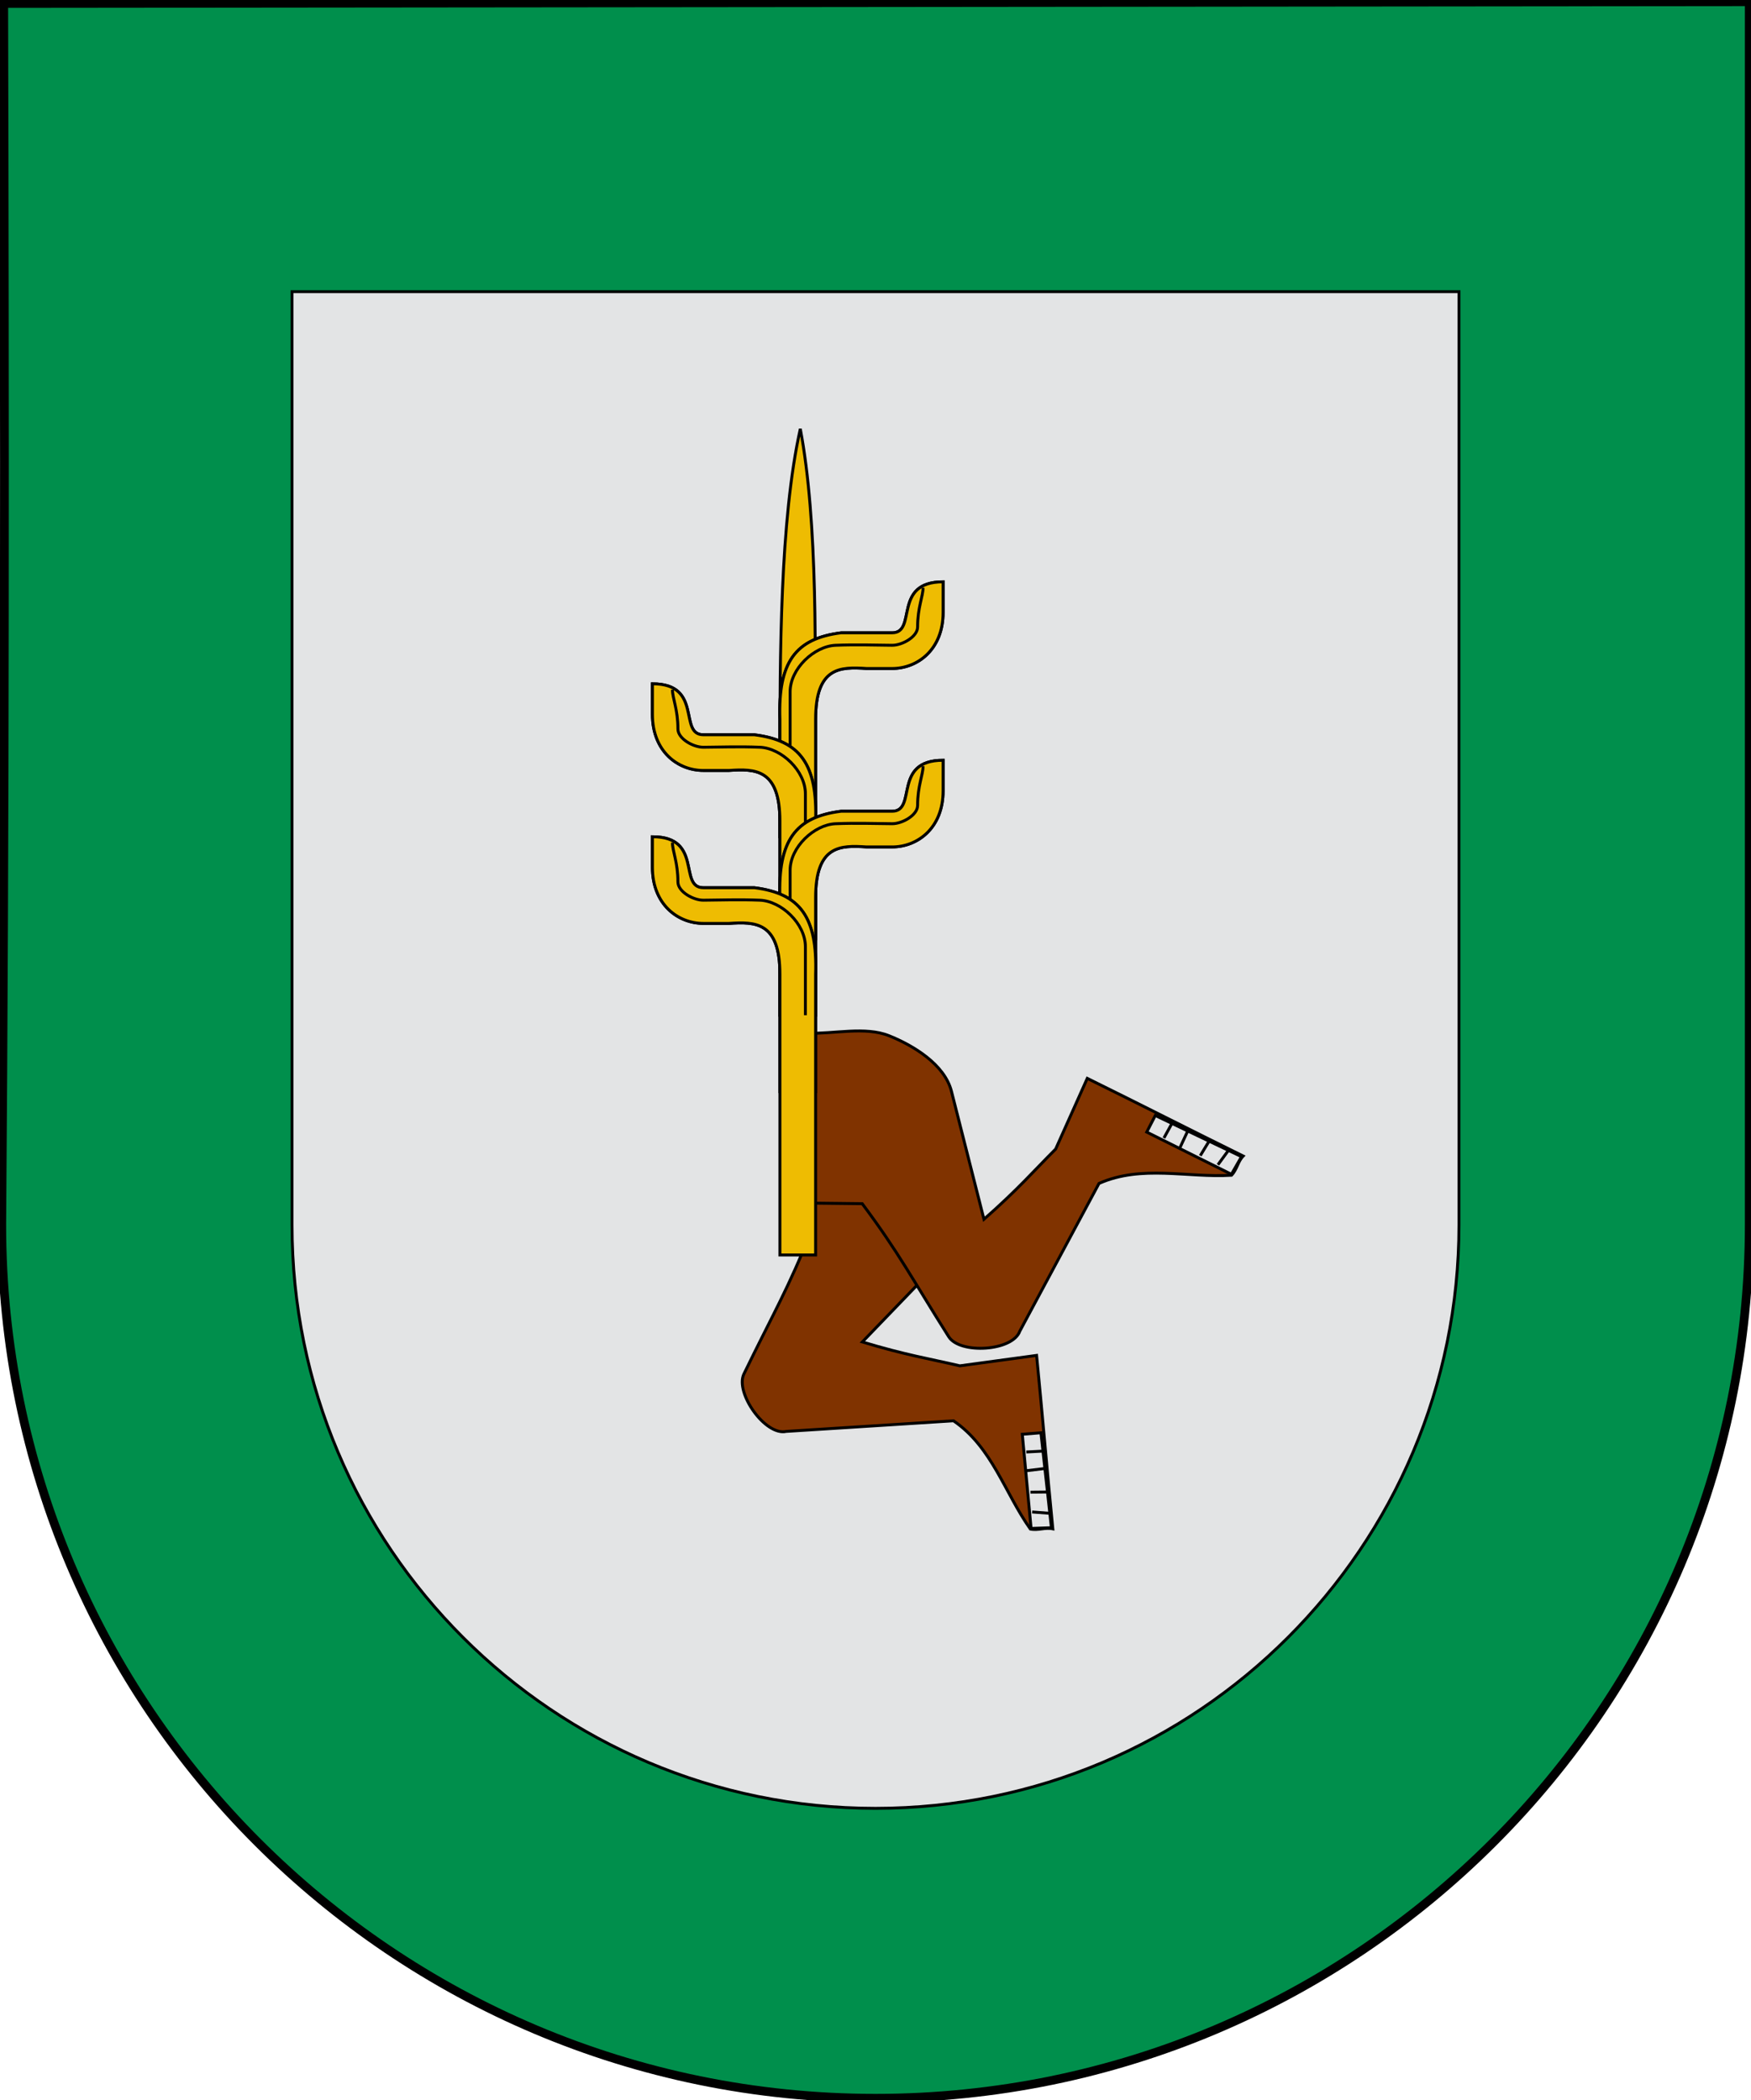 <?xml version="1.0" encoding="UTF-8" standalone="no"?>
<!-- Created with Inkscape (http://www.inkscape.org/) -->
<svg
   xmlns:dc="http://purl.org/dc/elements/1.1/"
   xmlns:cc="http://creativecommons.org/ns#"
   xmlns:rdf="http://www.w3.org/1999/02/22-rdf-syntax-ns#"
   xmlns:svg="http://www.w3.org/2000/svg"
   xmlns="http://www.w3.org/2000/svg"
   xmlns:sodipodi="http://sodipodi.sourceforge.net/DTD/sodipodi-0.dtd"
   xmlns:inkscape="http://www.inkscape.org/namespaces/inkscape"
   width="600.2"
   height="720"
   id="svg3421"
   sodipodi:version="0.32"
   inkscape:version="0.46"
   version="1.0"
   sodipodi:docname="Escudo Acatzingo.svg"
   inkscape:output_extension="org.inkscape.output.svg.inkscape">
  <defs
     id="defs3423">
    <inkscape:perspective
       sodipodi:type="inkscape:persp3d"
       inkscape:vp_x="0 : 526.18109 : 1"
       inkscape:vp_y="0 : 1000 : 0"
       inkscape:vp_z="744.09448 : 526.18109 : 1"
       inkscape:persp3d-origin="372.04724 : 350.78739 : 1"
       id="perspective3429" />
    <inkscape:perspective
       id="perspective4362"
       inkscape:persp3d-origin="372.04724 : 350.78739 : 1"
       inkscape:vp_z="744.09448 : 526.18109 : 1"
       inkscape:vp_y="0 : 1000 : 0"
       inkscape:vp_x="0 : 526.18109 : 1"
       sodipodi:type="inkscape:persp3d" />
    <inkscape:perspective
       id="perspective3219"
       inkscape:persp3d-origin="372.04724 : 350.78739 : 1"
       inkscape:vp_z="744.09448 : 526.18109 : 1"
       inkscape:vp_y="0 : 1000 : 0"
       inkscape:vp_x="0 : 526.18109 : 1"
       sodipodi:type="inkscape:persp3d" />
    <inkscape:perspective
       id="perspective2430"
       inkscape:persp3d-origin="372.04724 : 350.78739 : 1"
       inkscape:vp_z="744.09448 : 526.18109 : 1"
       inkscape:vp_y="0 : 1000 : 0"
       inkscape:vp_x="0 : 526.18109 : 1"
       sodipodi:type="inkscape:persp3d" />
    <inkscape:perspective
       sodipodi:type="inkscape:persp3d"
       inkscape:vp_x="0 : 526.18109 : 1"
       inkscape:vp_y="0 : 1000 : 0"
       inkscape:vp_z="744.09448 : 526.18109 : 1"
       inkscape:persp3d-origin="372.04724 : 350.78739 : 1"
       id="perspective7097" />
    <inkscape:perspective
       id="perspective7095"
       inkscape:persp3d-origin="372.04724 : 350.78739 : 1"
       inkscape:vp_z="744.09448 : 526.18109 : 1"
       inkscape:vp_y="0 : 1000 : 0"
       inkscape:vp_x="0 : 526.18109 : 1"
       sodipodi:type="inkscape:persp3d" />
    <inkscape:perspective
       sodipodi:type="inkscape:persp3d"
       inkscape:vp_x="0 : 526.18109 : 1"
       inkscape:vp_y="0 : 1000 : 0"
       inkscape:vp_z="744.09448 : 526.18109 : 1"
       inkscape:persp3d-origin="372.04724 : 350.78739 : 1"
       id="perspective7742" />
    <inkscape:perspective
       sodipodi:type="inkscape:persp3d"
       inkscape:vp_x="0 : 526.18109 : 1"
       inkscape:vp_y="0 : 1000 : 0"
       inkscape:vp_z="744.09448 : 526.18109 : 1"
       inkscape:persp3d-origin="372.04724 : 350.78739 : 1"
       id="perspective7740" />
    <inkscape:perspective
       id="perspective7738"
       inkscape:persp3d-origin="372.04724 : 350.78739 : 1"
       inkscape:vp_z="744.09448 : 526.18109 : 1"
       inkscape:vp_y="0 : 1000 : 0"
       inkscape:vp_x="0 : 526.18109 : 1"
       sodipodi:type="inkscape:persp3d" />
    <inkscape:perspective
       id="perspective2490"
       inkscape:persp3d-origin="372.04724 : 350.78739 : 1"
       inkscape:vp_z="744.09448 : 526.18109 : 1"
       inkscape:vp_y="0 : 1000 : 0"
       inkscape:vp_x="0 : 526.18109 : 1"
       sodipodi:type="inkscape:persp3d" />
  </defs>
  <sodipodi:namedview
     id="base"
     pagecolor="#ffffff"
     bordercolor="#666666"
     borderopacity="1.0"
     inkscape:pageopacity="0.0"
     inkscape:pageshadow="2"
     inkscape:zoom="0.50883621"
     inkscape:cx="486.88977"
     inkscape:cy="382.59844"
     inkscape:document-units="px"
     inkscape:current-layer="layer3"
     showgrid="true"
     inkscape:window-width="1024"
     inkscape:window-height="712"
     inkscape:window-x="-4"
     inkscape:window-y="-4"
     showguides="true"
     inkscape:guide-bbox="true"
     gridtolerance="5"
     guidetolerance="5"
     inkscape:snap-global="true">
    <inkscape:grid
       type="xygrid"
       id="grid2417"
       visible="true"
       enabled="true"
       spacingx="10px"
       spacingy="10px" />
  </sodipodi:namedview>
  <g
     inkscape:label="Capa 1"
     inkscape:groupmode="layer"
     id="layer1"
     transform="translate(-84.9,-136.648)">
    <path
       style="fill:#008f4c;fill-opacity:1;fill-rule:evenodd;stroke:#000000;stroke-width:1;stroke-linecap:square;stroke-linejoin:miter;marker:none;stroke-miterlimit:4;stroke-dasharray:none;stroke-dashoffset:0;stroke-opacity:1;visibility:visible;display:inline;overflow:visible"
       d="M 684.501,137.247 L 86.173,137.846 C 86.54,277.407 86.615,417.033 85.499,556.548 C 85.499,721.872 219.676,856.049 385,856.049 C 550.324,856.049 684.501,721.872 684.501,556.548 L 684.501,137.247 z"
       id="path11282"
       sodipodi:nodetypes="cccscc" />
    <path
       style="opacity:1;fill:#e3e4e5;fill-opacity:1;stroke:#000000;stroke-width:1;stroke-linecap:round;stroke-linejoin:miter;stroke-miterlimit:4;stroke-dasharray:none;stroke-opacity:1"
       d="M 185,236.648 L 185,556.648 C 185,667.048 274.6,756.648 385,756.648 C 495.4,756.648 585,667.048 585,556.648 L 585,236.648 L 185,236.648 z"
       id="rect2399" />
  </g>
  <g
     inkscape:groupmode="layer"
     id="layer2"
     inkscape:label="Mueble"
     transform="translate(39.386,47.143)" />
  <g
     inkscape:groupmode="layer"
     id="layer3"
     inkscape:label="Filete">
    <path
       transform="translate(-84.9,-136.648)"
       sodipodi:nodetypes="cccscc"
       id="path3177"
       d="M 684.501,137.247 L 86.173,137.846 C 86.54,277.407 86.615,417.033 85.499,556.548 C 85.499,721.872 219.676,856.049 385,856.049 C 550.324,856.049 684.501,721.872 684.501,556.548 L 684.501,137.247 z"
       style="fill:none;fill-opacity:1;fill-rule:evenodd;stroke:#000000;stroke-width:3;stroke-linecap:square;stroke-linejoin:miter;marker:none;stroke-miterlimit:4;stroke-dasharray:none;stroke-dashoffset:0;stroke-opacity:1;visibility:visible;display:inline;overflow:visible" />
    <g
       id="g3345"
       transform="translate(-18,14)">
      <g
         transform="matrix(0.93,0.368,-0.368,0.93,189.665,-19.264)"
         id="g3295">
        <g
           style="stroke:#000000;stroke-width:0.303;stroke-miterlimit:4;stroke-dasharray:none;stroke-opacity:1"
           transform="matrix(1.999,-2.631,2.631,1.999,-1346.224,576.976)"
           id="g3297">
          <path
             style="fill:#803300;fill-opacity:1;fill-rule:evenodd;stroke:#000000;stroke-width:0.303;stroke-linecap:butt;stroke-linejoin:miter;stroke-miterlimit:4;stroke-dasharray:none;stroke-opacity:1"
             d="M 346.159,340.057 C 346.159,342.04 346.159,344.024 346.159,346.007 C 341.089,349.887 338.3,351.339 332.455,355.133 C 330.632,356.316 331.022,361.801 333.125,362.504 L 348.536,370.544 C 350.546,374.955 349.206,379.702 349.541,384.28 C 350.155,384.856 350.932,384.89 351.546,385.466 C 354.226,379.865 356.744,374.805 359.424,369.204 C 356.967,368.139 354.51,367.073 352.054,366.007 C 349.701,363.712 347.84,362.153 344.683,358.651 L 357.917,355.133 C 360.709,354.391 362.628,351.131 363.612,348.6 C 364.582,346.105 363.724,342.905 363.78,340.057 C 357.906,340.057 352.033,340.057 346.159,340.057 z"
             id="path3299"
             sodipodi:nodetypes="ccssccccccsscc" />
          <path
             style="fill:#e3e4e5;fill-opacity:1;fill-rule:evenodd;stroke:#000000;stroke-width:0.303;stroke-linecap:butt;stroke-linejoin:miter;stroke-miterlimit:4;stroke-dasharray:none;stroke-opacity:1"
             d="M 349.639,384.266 L 353.919,375.435 L 355.653,376.302 L 351.481,385.295 L 349.639,384.266 z"
             id="path3301"
             sodipodi:nodetypes="ccccc" />
          <path
             style="fill:none;fill-rule:evenodd;stroke:#000000;stroke-width:0.303;stroke-linecap:butt;stroke-linejoin:miter;stroke-miterlimit:4;stroke-dasharray:none;stroke-opacity:1"
             d="M 353.323,377.223 L 354.84,378.035"
             id="path3303" />
          <path
             style="fill:none;fill-rule:evenodd;stroke:#000000;stroke-width:0.303;stroke-linecap:butt;stroke-linejoin:miter;stroke-miterlimit:4;stroke-dasharray:none;stroke-opacity:1"
             d="M 354.028,379.661 L 352.348,378.902"
             id="path3305" />
          <path
             style="fill:none;fill-rule:evenodd;stroke:#000000;stroke-width:0.303;stroke-linecap:butt;stroke-linejoin:miter;stroke-miterlimit:4;stroke-dasharray:none;stroke-opacity:1"
             d="M 352.998,381.882 L 351.535,381.015"
             id="path3307" />
          <path
             style="fill:none;fill-rule:evenodd;stroke:#000000;stroke-width:0.303;stroke-linecap:butt;stroke-linejoin:miter;stroke-miterlimit:4;stroke-dasharray:none;stroke-opacity:1"
             d="M 352.131,383.941 L 350.614,382.857"
             id="path3309" />
        </g>
      </g>
      <g
         transform="matrix(0.803,-0.596,0.596,0.803,-105.396,263.93)"
         id="g3286">
        <g
           id="g3278"
           transform="matrix(1.999,-2.631,2.631,1.999,-1346.224,576.976)"
           style="stroke:#000000;stroke-width:0.303;stroke-miterlimit:4;stroke-dasharray:none;stroke-opacity:1">
          <path
             sodipodi:nodetypes="ccssccccccsscc"
             id="path2496"
             d="M 346.159,340.057 C 346.159,342.04 346.159,344.024 346.159,346.007 C 341.089,349.887 338.3,351.339 332.455,355.133 C 330.632,356.316 331.022,361.801 333.125,362.504 L 348.536,370.544 C 350.546,374.955 349.206,379.702 349.541,384.28 C 350.155,384.856 350.932,384.89 351.546,385.466 C 354.226,379.865 356.744,374.805 359.424,369.204 C 356.967,368.139 354.51,367.073 352.054,366.007 C 349.701,363.712 347.84,362.153 344.683,358.651 L 357.917,355.133 C 360.709,354.391 362.628,351.131 363.612,348.6 C 364.582,346.105 363.724,342.905 363.78,340.057 C 357.906,340.057 352.033,340.057 346.159,340.057 z"
             style="fill:#803300;fill-opacity:1;fill-rule:evenodd;stroke:#000000;stroke-width:0.303;stroke-linecap:butt;stroke-linejoin:miter;stroke-miterlimit:4;stroke-dasharray:none;stroke-opacity:1" />
          <path
             sodipodi:nodetypes="ccccc"
             id="path3268"
             d="M 349.639,384.266 L 353.919,375.435 L 355.653,376.302 L 351.481,385.295 L 349.639,384.266 z"
             style="fill:#e3e4e5;fill-opacity:1;fill-rule:evenodd;stroke:#000000;stroke-width:0.303;stroke-linecap:butt;stroke-linejoin:miter;stroke-miterlimit:4;stroke-dasharray:none;stroke-opacity:1" />
          <path
             id="path3270"
             d="M 353.323,377.223 L 354.84,378.035"
             style="fill:none;fill-rule:evenodd;stroke:#000000;stroke-width:0.303;stroke-linecap:butt;stroke-linejoin:miter;stroke-miterlimit:4;stroke-dasharray:none;stroke-opacity:1" />
          <path
             id="path3272"
             d="M 354.028,379.661 L 352.348,378.902"
             style="fill:none;fill-rule:evenodd;stroke:#000000;stroke-width:0.303;stroke-linecap:butt;stroke-linejoin:miter;stroke-miterlimit:4;stroke-dasharray:none;stroke-opacity:1" />
          <path
             id="path3274"
             d="M 352.998,381.882 L 351.535,381.015"
             style="fill:none;fill-rule:evenodd;stroke:#000000;stroke-width:0.303;stroke-linecap:butt;stroke-linejoin:miter;stroke-miterlimit:4;stroke-dasharray:none;stroke-opacity:1" />
          <path
             id="path3276"
             d="M 352.131,383.941 L 350.614,382.857"
             style="fill:none;fill-rule:evenodd;stroke:#000000;stroke-width:0.303;stroke-linecap:butt;stroke-linejoin:miter;stroke-miterlimit:4;stroke-dasharray:none;stroke-opacity:1" />
        </g>
      </g>
      <g
         transform="matrix(0.874,0,0,0.874,407.158,182.986)"
         id="g3524"
         style="stroke:#000000;stroke-width:1.144;stroke-miterlimit:4;stroke-dasharray:none;stroke-opacity:1">
        <path
           style="fill:#eebc02;fill-opacity:1;fill-rule:evenodd;stroke:#000000;stroke-width:1.144;stroke-linecap:butt;stroke-linejoin:miter;stroke-miterlimit:4;stroke-dasharray:none;stroke-opacity:1"
           d="M -86.612,120 C -85.876,80 -85.139,26.16 -92,-10 C -100,25.654 -100,80 -100,120 L -86.612,120 z"
           id="path3522"
           transform="translate(-39.386,-47.143)"
           sodipodi:nodetypes="cccc" />
        <g
           transform="matrix(-1,0,0,1,-264.771,-100)"
           id="g3514"
           style="stroke:#000000;stroke-width:1.144;stroke-miterlimit:4;stroke-dasharray:none;stroke-opacity:1">
          <path
             sodipodi:nodetypes="cccccccccsc"
             transform="translate(-39.386,-47.143)"
             id="path3516"
             d="M -100,250 L -86,250 L -86,204 C -85.267,181.54 -92.038,172.267 -110,170 C -116.915,170 -123.801,170 -130,170 C -140,170 -130,150 -150,150 C -150,156.667 -150,155.333 -150,162 C -150,176.546 -140,184 -130,184 C -125.234,184 -123.691,184 -120,184 C -109.652,183.301 -100,183.337 -100,203.901 L -100,250 z"
             style="fill:none;fill-rule:evenodd;stroke:#000000;stroke-width:1.144;stroke-linecap:butt;stroke-linejoin:miter;stroke-miterlimit:4;stroke-dasharray:none;stroke-opacity:1" />
          <path
             style="fill:#eebc02;fill-opacity:1;fill-rule:evenodd;stroke:#000000;stroke-width:1.144;stroke-linecap:butt;stroke-linejoin:miter;stroke-miterlimit:4;stroke-dasharray:none;stroke-opacity:1"
             d="M -100,250 L -86,250 L -86,204 C -85.267,181.54 -92.038,172.267 -110,170 C -116.915,170 -123.801,170 -130,170 C -140,170 -130,150 -150,150 C -150,156.667 -150,155.333 -150,162 C -150,176.546 -140,184 -130,184 C -125.234,184 -123.691,184 -120,184 C -109.652,183.301 -100,183.337 -100,203.901 L -100,250 z"
             id="path3518"
             transform="translate(-39.386,-47.143)"
             sodipodi:nodetypes="cccccccccsc" />
          <path
             sodipodi:nodetypes="csssscc"
             transform="translate(-39.386,-47.143)"
             id="path3520"
             d="M -142.149,152.327 C -142.149,155.67 -140,160 -140,167.727 C -140,171.547 -133.985,174.92 -130,174.89 C -123.528,174.845 -115.997,174.565 -107.851,174.89 C -99.456,175.226 -90,184.083 -90,193.156 C -90,202.104 -90,211.052 -90,220 C -90,220 -90,220 -90,220"
             style="fill:none;fill-rule:evenodd;stroke:#000000;stroke-width:1.144;stroke-linecap:butt;stroke-linejoin:miter;stroke-miterlimit:4;stroke-dasharray:none;stroke-opacity:1" />
        </g>
        <g
           id="g3505"
           transform="translate(0,-60)"
           style="stroke:#000000;stroke-width:1.144;stroke-miterlimit:4;stroke-dasharray:none;stroke-opacity:1">
          <path
             style="fill:none;fill-rule:evenodd;stroke:#000000;stroke-width:1.144;stroke-linecap:butt;stroke-linejoin:miter;stroke-miterlimit:4;stroke-dasharray:none;stroke-opacity:1"
             d="M -100,250 L -86,250 L -86,204 C -85.267,181.54 -92.038,172.267 -110,170 C -116.915,170 -123.801,170 -130,170 C -140,170 -130,150 -150,150 C -150,156.667 -150,155.333 -150,162 C -150,176.546 -140,184 -130,184 C -125.234,184 -123.691,184 -120,184 C -109.652,183.301 -100,183.337 -100,203.901 L -100,250 z"
             id="path3507"
             transform="translate(-39.386,-47.143)"
             sodipodi:nodetypes="cccccccccsc" />
          <path
             sodipodi:nodetypes="cccccccccsc"
             transform="translate(-39.386,-47.143)"
             id="path3510"
             d="M -100,250 L -86,250 L -86,204 C -85.267,181.54 -92.038,172.267 -110,170 C -116.915,170 -123.801,170 -130,170 C -140,170 -130,150 -150,150 C -150,156.667 -150,155.333 -150,162 C -150,176.546 -140,184 -130,184 C -125.234,184 -123.691,184 -120,184 C -109.652,183.301 -100,183.337 -100,203.901 L -100,250 z"
             style="fill:#eebc02;fill-opacity:1;fill-rule:evenodd;stroke:#000000;stroke-width:1.144;stroke-linecap:butt;stroke-linejoin:miter;stroke-miterlimit:4;stroke-dasharray:none;stroke-opacity:1" />
          <path
             style="fill:none;fill-rule:evenodd;stroke:#000000;stroke-width:1.144;stroke-linecap:butt;stroke-linejoin:miter;stroke-miterlimit:4;stroke-dasharray:none;stroke-opacity:1"
             d="M -142.149,152.327 C -142.149,155.67 -140,160 -140,167.727 C -140,171.547 -133.985,174.92 -130,174.89 C -123.528,174.845 -115.997,174.565 -107.851,174.89 C -99.456,175.226 -90,184.083 -90,193.156 C -90,202.104 -90,211.052 -90,220 C -90,220 -90,220 -90,220"
             id="path3512"
             transform="translate(-39.386,-47.143)"
             sodipodi:nodetypes="csssscc" />
        </g>
        <g
           id="g3497"
           transform="matrix(-1,0,0,1,-264.771,-30)"
           style="stroke:#000000;stroke-width:1.144;stroke-miterlimit:4;stroke-dasharray:none;stroke-opacity:1">
          <path
             style="fill:none;fill-rule:evenodd;stroke:#000000;stroke-width:1.144;stroke-linecap:butt;stroke-linejoin:miter;stroke-miterlimit:4;stroke-dasharray:none;stroke-opacity:1"
             d="M -100,250 L -86,250 L -86,204 C -85.267,181.54 -92.038,172.267 -110,170 C -116.915,170 -123.801,170 -130,170 C -140,170 -130,150 -150,150 C -150,156.667 -150,155.333 -150,162 C -150,176.546 -140,184 -130,184 C -125.234,184 -123.691,184 -120,184 C -109.652,183.301 -100,183.337 -100,203.901 L -100,250 z"
             id="path3499"
             transform="translate(-39.386,-47.143)"
             sodipodi:nodetypes="cccccccccsc" />
          <path
             sodipodi:nodetypes="cccccccccsc"
             transform="translate(-39.386,-47.143)"
             id="path3501"
             d="M -100,250 L -86,250 L -86,204 C -85.267,181.54 -92.038,172.267 -110,170 C -116.915,170 -123.801,170 -130,170 C -140,170 -130,150 -150,150 C -150,156.667 -150,155.333 -150,162 C -150,176.546 -140,184 -130,184 C -125.234,184 -123.691,184 -120,184 C -109.652,183.301 -100,183.337 -100,203.901 L -100,250 z"
             style="fill:#eebc02;fill-opacity:1;fill-rule:evenodd;stroke:#000000;stroke-width:1.144;stroke-linecap:butt;stroke-linejoin:miter;stroke-miterlimit:4;stroke-dasharray:none;stroke-opacity:1" />
          <path
             style="fill:none;fill-rule:evenodd;stroke:#000000;stroke-width:1.144;stroke-linecap:butt;stroke-linejoin:miter;stroke-miterlimit:4;stroke-dasharray:none;stroke-opacity:1"
             d="M -142.149,152.327 C -142.149,155.67 -140,160 -140,167.727 C -140,171.547 -133.985,174.92 -130,174.89 C -123.528,174.845 -115.997,174.565 -107.851,174.89 C -99.456,175.226 -90,184.083 -90,193.156 C -90,202.104 -90,211.052 -90,220 C -90,220 -90,220 -90,220"
             id="path3503"
             transform="translate(-39.386,-47.143)"
             sodipodi:nodetypes="csssscc" />
        </g>
        <g
           id="g3492"
           style="stroke:#000000;stroke-width:1.144;stroke-miterlimit:4;stroke-dasharray:none;stroke-opacity:1">
          <path
             sodipodi:nodetypes="cccccccccsc"
             transform="translate(-39.386,-47.143)"
             id="path2716"
             d="M -100,250 L -86,250 L -86,204 C -85.267,181.54 -92.038,172.267 -110,170 C -116.915,170 -123.801,170 -130,170 C -140,170 -130,150 -150,150 C -150,156.667 -150,155.333 -150,162 C -150,176.546 -140,184 -130,184 C -125.234,184 -123.691,184 -120,184 C -109.652,183.301 -100,183.337 -100,203.901 L -100,250 z"
             style="fill:none;fill-rule:evenodd;stroke:#000000;stroke-width:1.144;stroke-linecap:butt;stroke-linejoin:miter;stroke-miterlimit:4;stroke-dasharray:none;stroke-opacity:1" />
          <path
             style="fill:#eebc02;fill-opacity:1;fill-rule:evenodd;stroke:#000000;stroke-width:1.144;stroke-linecap:butt;stroke-linejoin:miter;stroke-miterlimit:4;stroke-dasharray:none;stroke-opacity:1"
             d="M -100,314.07 L -86,314.07 L -86,204 C -85.267,181.54 -92.038,172.267 -110,170 C -116.915,170 -123.801,170 -130,170 C -140,170 -130,150 -150,150 C -150,156.667 -150,155.333 -150,162 C -150,176.546 -140,184 -130,184 C -125.234,184 -123.691,184 -120,184 C -109.652,183.301 -100,183.337 -100,203.901 L -100,314.07 z"
             id="path2718"
             transform="translate(-39.386,-47.143)"
             sodipodi:nodetypes="cccccccccsc" />
          <path
             sodipodi:nodetypes="csssscc"
             transform="translate(-39.386,-47.143)"
             id="path3490"
             d="M -142.149,152.327 C -142.149,155.67 -140,160 -140,167.727 C -140,171.547 -133.985,174.92 -130,174.89 C -123.528,174.845 -115.997,174.565 -107.851,174.89 C -99.456,175.226 -90,184.083 -90,193.156 C -90,202.104 -90,211.052 -90,220 C -90,220 -90,220 -90,220"
             style="fill:none;fill-rule:evenodd;stroke:#000000;stroke-width:1.144;stroke-linecap:butt;stroke-linejoin:miter;stroke-miterlimit:4;stroke-dasharray:none;stroke-opacity:1" />
        </g>
      </g>
    </g>
  </g>
</svg>
